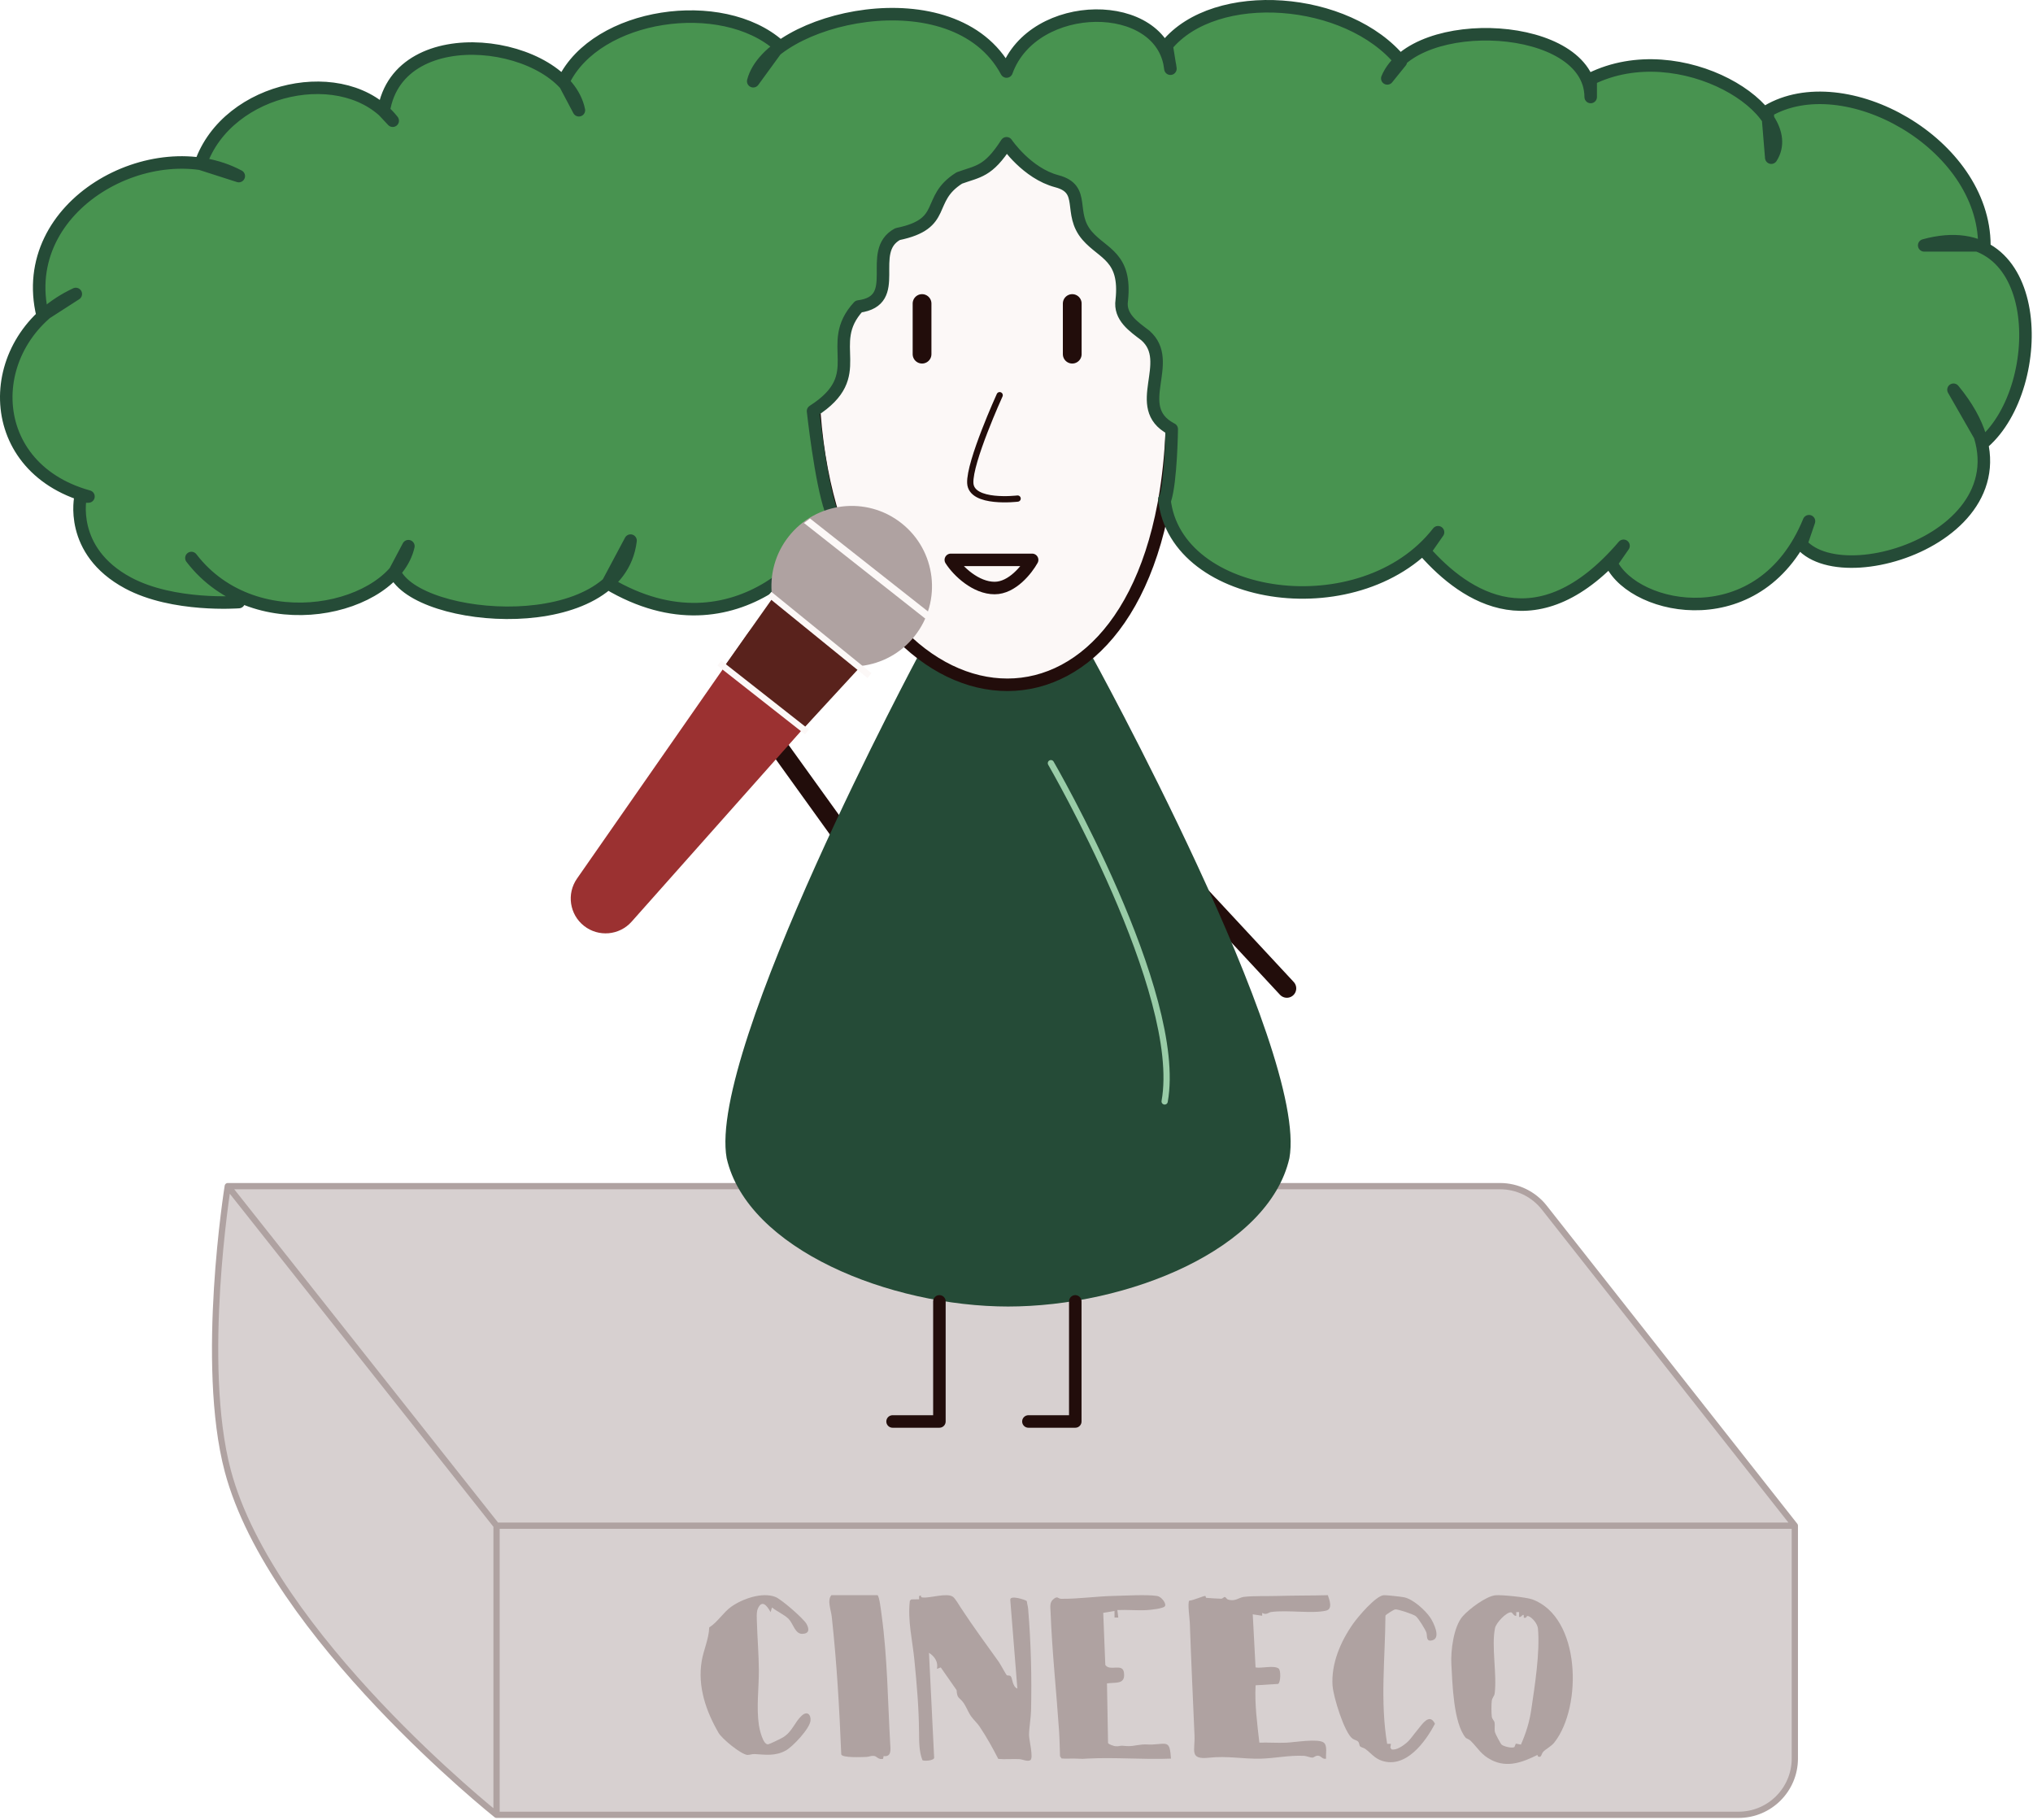 <svg width="325" height="291" viewBox="0 0 325 291" fill="none" xmlns="http://www.w3.org/2000/svg">
<path d="M286.926 243.891V281.11C286.926 286.08 282.896 290.11 277.926 290.11H79.378C79.378 290.11 43.4 261.467 36.412 235.128C31.855 217.948 36.412 189.613 36.412 189.613H239.802C242.56 189.613 245.166 190.878 246.872 193.044L286.926 243.891Z" fill="#D7D0D0"/>
<path d="M79.378 290.11V243.891M79.378 290.11C79.378 290.11 43.4 261.467 36.412 235.128C31.855 217.948 36.412 189.613 36.412 189.613M79.378 290.11H277.926C282.896 290.11 286.926 286.08 286.926 281.11V243.891M79.378 243.891H286.926M79.378 243.891L36.412 189.613M286.926 243.891L246.872 193.044C245.166 190.878 242.56 189.613 239.802 189.613H36.412" stroke="#AFA2A1" stroke-linecap="round"/>
<path d="M135.808 135.196L122 116" stroke="#220D0B" stroke-width="3" stroke-linecap="round" stroke-linejoin="round"/>
<path d="M187.669 138.575L205.719 157.999" stroke="#220D0B" stroke-width="3" stroke-linecap="round" stroke-linejoin="round"/>
<path d="M159.126 109.47C175.101 109.47 188.051 89.209 188.051 64.217C188.051 39.225 175.101 18.964 159.126 18.964C143.151 18.964 130.2 39.225 130.2 64.217C130.2 89.209 143.151 109.47 159.126 109.47Z" fill="#FCF8F7"/>
<path d="M147.401 56.614V48.523" stroke="#220D0B" stroke-width="3" stroke-linecap="round" stroke-linejoin="round"/>
<path d="M171.411 56.614V48.523" stroke="#220D0B" stroke-width="3" stroke-linecap="round" stroke-linejoin="round"/>
<path d="M159.809 63.176C159.809 63.176 154.945 73.859 155.112 77.231C155.28 80.603 162.679 79.7 162.679 79.7" stroke="#220D0B" stroke-linecap="round" stroke-linejoin="round"/>
<path d="M161.259 208.859C142.201 208.859 119.488 199.661 116.167 185.148C113.043 167.808 147.015 104.423 147.015 104.423C147.015 104.423 160.771 115.892 174.302 104.423C174.302 104.423 209.257 167.808 206.126 185.148C202.805 199.669 180.397 208.859 161.034 208.859" fill="#254B37"/>
<path d="M150.175 208.036V227.233H142.689" stroke="#220D0B" stroke-width="2" stroke-linecap="round" stroke-linejoin="round"/>
<path d="M186.184 176.072C189.308 158.732 168 122 168 122" stroke="#99CCA7" stroke-linecap="round" stroke-linejoin="round"/>
<path d="M164.404 227.233H171.897V208.036" stroke="#220D0B" stroke-width="2" stroke-linecap="round" stroke-linejoin="round"/>
<path d="M130.193 66.154C133.995 116.155 177.66 125.352 186.027 80.653C186.078 80.376 186.129 80.093 186.18 79.808C186.763 76.459 187.156 72.817 187.323 68.87" stroke="#220D0B" stroke-width="2" stroke-linecap="round" stroke-linejoin="round"/>
<path d="M30.599 89.203C40.94 102.682 62.962 97.512 65.285 87.309L63.086 91.46C66.705 99.667 98.915 102.194 100.801 86.421L97.168 93.237C117.937 105.632 132.8 86.749 132.8 81.476C131.198 76.917 129.975 65.717 129.975 65.717C139.128 59.884 131.577 55.143 137.257 48.997C144.481 48.065 138.364 40.221 143.483 37.425C151.676 35.75 147.896 31.89 153.358 28.453C156.366 27.354 157.961 27.506 160.91 22.904C160.91 22.904 164.143 27.703 168.95 28.97C173.756 30.237 170.661 34.068 173.822 37.702C176.349 40.608 180.077 41.023 179.327 47.999C178.927 50.679 181.228 52.201 183.099 53.628C187.942 57.867 180.718 65.076 187.207 68.543L187.316 68.601C187.316 68.601 187.214 76.837 186.253 79.859L186.143 79.801C187.877 96.376 217.873 100.534 229.889 85.081L227.755 88.139C234.28 95.509 245.852 103.28 259.542 87.251L257.598 90.047C261.341 97.723 281.601 101.918 289.189 83.319L287.944 86.974C295.51 95.64 329.642 83.319 312.289 62.302L317.117 70.727C327.414 61.719 326.955 33.915 307.606 39.224H317.226C317.226 22.904 294.811 10.495 282.547 17.77L283.159 25.205C287.944 17.77 268.725 5.477 254.292 12.621V15.505C254.234 3.358 226.145 2.098 221.776 12.534L223.946 9.847C215.462 -0.611 194.285 -2.213 186.508 7.276L187.105 10.983C185.845 -0.465 165.156 -0.349 160.91 11.434C152.513 -4.23 123.034 2.819 120.413 12.986L124.549 7.305C115.381 -0.815 95.354 2.084 90.089 12.986L92.543 17.624C90.271 6.533 63.734 2.513 61.338 17.763L62.78 19.299C55.338 9.839 36.374 13.728 32.07 26.188L38.173 28.147C24.555 20.887 2.511 32.691 6.808 50.41L12.117 46.994C-2.776 53.949 -3.293 74.551 14.141 79.371H12.889C12.889 79.371 10.879 88.045 20.477 93.193C27.694 97.068 38.173 96.245 38.173 96.245" fill="#489350"/>
<path d="M30.599 89.203C40.94 102.682 62.962 97.512 65.285 87.309L63.086 91.46C66.705 99.667 98.915 102.194 100.801 86.421L97.168 93.237C117.937 105.632 132.8 86.749 132.8 81.476C131.198 76.917 129.975 65.717 129.975 65.717C139.128 59.884 131.577 55.143 137.257 48.997C144.481 48.065 138.364 40.221 143.483 37.425C151.676 35.75 147.896 31.89 153.358 28.453C156.366 27.354 157.961 27.506 160.91 22.904C160.91 22.904 164.143 27.703 168.95 28.97C173.756 30.237 170.661 34.068 173.822 37.702C176.349 40.608 180.077 41.023 179.327 47.999C178.927 50.679 181.228 52.201 183.099 53.628C187.942 57.867 180.718 65.076 187.207 68.543L187.316 68.601C187.316 68.601 187.214 76.837 186.253 79.859L186.143 79.801C187.877 96.376 217.873 100.534 229.889 85.081L227.755 88.139C234.28 95.509 245.852 103.28 259.542 87.251L257.598 90.047C261.341 97.723 281.601 101.918 289.189 83.319L287.944 86.974C295.51 95.64 329.642 83.319 312.289 62.302L317.117 70.727C327.414 61.719 326.955 33.915 307.606 39.224H317.226C317.226 22.904 294.811 10.495 282.547 17.77L283.159 25.205C287.944 17.77 268.725 5.477 254.292 12.621V15.505C254.234 3.358 226.145 2.098 221.776 12.534L223.946 9.847C215.462 -0.611 194.285 -2.213 186.508 7.276L187.105 10.983C185.845 -0.465 165.156 -0.349 160.91 11.434C152.513 -4.23 123.034 2.819 120.413 12.986L124.549 7.305C115.381 -0.815 95.354 2.084 90.089 12.986L92.543 17.624C90.271 6.533 63.734 2.513 61.338 17.763L62.78 19.299C55.338 9.839 36.374 13.728 32.07 26.188L38.173 28.147C24.555 20.887 2.511 32.691 6.808 50.41L12.117 46.994C-2.776 53.949 -3.293 74.551 14.141 79.371H12.889C12.889 79.371 10.879 88.045 20.477 93.193C27.694 97.068 38.173 96.245 38.173 96.245" stroke="#254B37" stroke-width="2" stroke-linecap="round" stroke-linejoin="round"/>
<circle cx="136.157" cy="93.71" r="12.835" transform="rotate(38.242 136.157 93.71)" fill="#AFA2A1"/>
<path d="M148.504 97.869L129.496 82.888L128.521 83.605L148.035 98.985L148.504 97.869Z" fill="#FCF8F7"/>
<path d="M131.892 102.977L128.144 100.022C125.432 97.885 121.48 98.472 119.506 101.305L92.24 140.451C90.554 142.87 91.046 146.184 93.362 148.009C95.678 149.835 99.016 149.539 100.974 147.335L132.663 111.675C134.957 109.094 134.604 105.114 131.892 102.977Z" fill="#9B3131"/>
<path d="M128.565 116.325L115.915 106.355L123.448 95.697L137.424 106.711L128.565 116.325Z" fill="#59221C"/>
<path d="M245.775 280.543L245.88 280.797C246.43 281.037 246.399 280.396 246.663 280.083C247.106 279.56 247.931 279.261 248.527 278.488C252.96 272.769 252.727 258.51 244.943 255.669C244.016 255.331 240.011 254.909 239.046 255.017C237.528 255.184 234.832 257.232 233.826 258.378C232.377 260.025 231.896 263.898 232.018 266.037C232.192 269.098 232.335 275.416 234.31 277.798C234.393 277.899 234.843 278.025 235.104 278.282C236.344 279.519 236.751 280.515 238.475 281.375C240.99 282.629 243.41 281.716 245.775 280.539V280.543ZM238.479 271.898C238.545 271.358 238.879 271.181 238.942 270.707C239.332 267.653 238.392 263.129 239.001 260.245C239.175 259.426 240.812 257.682 241.568 257.741C241.794 257.758 242.017 258.396 242.393 258.301V257.699H242.846V258.451C243.146 258.747 243.654 257.511 243.598 258.601C244.177 258.747 243.908 258.183 244.361 258.361C245.012 258.611 245.793 259.621 245.859 260.322C246.21 264.135 245.35 269.523 244.779 273.385C244.497 275.297 243.919 277.133 243.135 278.888L242.324 278.728L242.101 279.271C241.746 279.526 240.391 279.188 240.053 278.892C239.879 278.742 239.064 277.185 239.001 276.938C238.858 276.374 239.015 275.862 238.925 275.36C238.862 275.029 238.552 274.845 238.486 274.444C238.402 273.939 238.409 272.417 238.475 271.891L238.479 271.898Z" fill="#AFA2A1"/>
<path d="M213.034 269.525C213.156 271.245 214.89 276.933 216.207 277.925C216.465 278.12 216.917 278.207 217.095 278.388C217.325 278.622 217.276 279.005 217.436 279.176C217.555 279.304 218.053 279.412 218.293 279.597C219.199 280.29 219.77 281.095 220.923 281.474C224.757 282.738 227.867 278.469 229.393 275.557C228.494 273.687 227.258 275.787 226.498 276.668C225.948 277.309 225.502 278.054 224.841 278.615C224.297 279.075 223.193 279.851 222.451 279.646L222.267 279.357L222.357 278.765H221.755C220.606 271.98 221.438 265.109 221.48 258.272C221.542 258.091 222.842 257.293 223.04 257.272C223.486 257.227 225.91 258.042 226.317 258.345C226.732 258.651 227.874 260.501 228.031 260.988C228.195 261.497 227.902 262.524 229.01 262.204C230.392 261.803 229.145 259.324 228.64 258.575C227.839 257.391 225.903 255.653 224.503 255.346C224.061 255.249 221.63 254.977 221.226 255.002C219.94 255.075 217.078 258.474 216.308 259.567C214.298 262.423 212.776 265.962 213.027 269.528L213.034 269.525Z" fill="#AFA2A1"/>
<path d="M208.456 280.682C208.88 280.703 209.479 280.985 209.821 280.964C210.082 280.947 210.26 280.64 210.712 280.661C211.231 280.686 211.405 281.295 211.991 281.131C211.907 280.396 212.252 279.083 211.621 278.571C210.758 277.871 206.874 278.533 205.61 278.582C204.186 278.638 202.744 278.53 201.323 278.575C200.981 275.524 200.564 272.491 200.72 269.408L204.328 269.185C204.732 268.945 204.795 266.991 204.391 266.713C203.597 266.173 201.681 266.73 200.717 266.552L200.267 258.061L201.772 258.288V257.835C202.455 258.236 202.782 257.751 203.207 257.692C205.819 257.33 209.821 257.999 212.001 257.469C213.077 257.208 212.544 255.798 212.273 255C209.654 255.077 207.014 255.038 204.398 255.122C202.751 255.174 200.358 255.091 198.84 255.275C198.035 255.373 197.481 256.062 196.318 255.7C196.099 255.634 195.956 255.313 195.817 255.293C195.642 255.265 195.479 255.55 195.245 255.568C195.085 255.578 192.975 255.456 192.856 255.428C192.738 255.401 192.755 255.122 192.675 255.122C192.334 255.111 190.676 255.878 190.115 255.871C189.819 256.285 190.185 258.761 190.206 259.406C190.418 265.441 190.7 271.435 190.958 277.443C191.062 279.85 190.08 281.319 193.281 280.982C196.304 280.661 198.61 281.204 201.553 281.135C203.851 281.079 206.052 280.567 208.459 280.682H208.456Z" fill="#AFA2A1"/>
<path d="M184.254 278.873C183.711 278.901 183.136 278.824 182.603 278.876C181.081 279.03 181.06 279.235 179.427 279.068C179.121 279.037 178.772 279.207 178.281 279.141C178.037 279.106 177.205 278.842 177.135 278.629L176.965 269.104C178.386 268.891 179.946 269.337 179.678 267.366C179.462 265.792 177.383 267.244 176.697 266.14L176.366 257.827L178.17 257.527V258.579H178.772L178.623 257.377C180.179 257.304 181.816 257.475 183.363 257.384C183.829 257.356 186.159 257.154 186.267 256.684C186.389 256.155 185.585 255.221 185 255.131C183.328 254.866 179.932 255.079 178.086 255.117C175.331 255.173 172.406 255.608 169.672 255.58C169.069 255.573 169.146 255.089 168.477 255.573C167.735 256.113 167.92 256.897 167.951 257.75C168.188 264.05 168.881 270.396 169.303 276.693C169.393 278.037 169.411 279.402 169.456 280.75L169.703 281.105C170.542 281.182 171.389 281.078 172.228 281.133C173.123 281.193 172.987 281.165 173.882 281.119C178.243 280.89 182.812 281.307 187.194 281.126C186.999 278.201 186.629 278.751 184.261 278.87L184.254 278.873Z" fill="#AFA2A1"/>
<path d="M146.924 276.916C146.935 278.407 146.914 279.957 147.454 281.357C147.625 281.569 149.338 281.472 149.335 280.981L148.509 264.218C149.411 264.779 150.007 265.667 149.787 266.774L150.39 266.545L152.922 270.177C153.019 271.518 153.274 271.257 153.907 272.051C154.444 272.723 154.722 273.611 155.224 274.342C155.604 274.889 156.199 275.412 156.586 275.986C157.704 277.648 158.672 279.396 159.588 281.176C160.699 281.273 161.824 281.155 162.938 281.211C163.464 281.235 164.276 281.66 164.718 281.371C165.244 281.026 164.509 278.146 164.506 277.376C164.506 276.199 164.798 274.67 164.826 273.472C164.951 268.136 164.809 262.567 164.366 257.235C164.331 256.814 164.196 256.375 164.147 255.95C164.032 255.772 161.458 254.916 161.503 255.734L162.639 269.933C161.838 269.63 161.859 268.275 161.59 267.976C161.402 267.764 161.092 267.892 160.943 267.798C160.838 267.732 159.943 266.046 159.678 265.677C157.526 262.672 155.656 260.14 153.604 257.019C153.312 256.573 152.723 255.546 152.351 255.267C151.382 254.55 148.662 255.522 147.443 255.365C147.113 255.323 147.262 255.083 147.227 255.055L146.928 255.135V255.654L145.674 255.675L145.448 255.901C145.082 259.116 145.866 262.201 146.176 265.35C146.559 269.212 146.893 273.064 146.921 276.916H146.924Z" fill="#AFA2A1"/>
<path d="M134.48 280.445C134.641 281.041 137.81 280.874 138.472 280.86C138.876 280.849 139.262 280.654 139.67 280.689C140.227 280.738 140.352 281.337 141.167 281.166L141.258 280.724C142.571 280.891 142.362 279.648 142.306 278.669C141.913 271.836 141.871 264.915 140.927 258.103C140.864 257.643 140.575 255.101 140.272 255H132.906C132.196 255.829 132.847 257.351 132.962 258.403C133.766 265.717 134.188 273.093 134.484 280.445H134.48Z" fill="#AFA2A1"/>
<path d="M119.46 280.531C119.777 280.573 120.208 280.374 120.63 280.399C122.41 280.503 123.942 280.754 125.614 279.834C126.739 279.215 129.452 276.327 129.57 275.06C129.664 274.06 129.02 273.468 128.16 274.265C127.014 275.321 126.669 276.822 125.168 277.734C124.848 277.929 123.085 278.786 122.821 278.835C121.974 278.999 121.414 276.407 121.323 275.808C120.895 272.932 121.326 269.867 121.313 266.952C121.299 264.486 121.076 261.909 121.006 259.439C120.989 258.778 120.898 257.747 121.142 257.175C121.824 255.587 122.667 256.757 123.186 257.712L123.413 256.963C124.182 257.597 125.447 258.133 126.115 258.844C126.815 259.589 127.108 261.236 128.292 261.184C129.396 261.135 129.375 260.414 128.947 259.62C128.47 258.736 124.896 255.65 123.966 255.284C121.856 254.455 118.683 255.58 116.9 256.845C115.66 257.722 114.688 259.345 113.375 260.157C113.326 261.996 112.477 263.734 112.181 265.503C111.484 269.637 112.891 273.586 114.873 277.01C115.42 277.957 118.38 280.399 119.463 280.538L119.46 280.531Z" fill="#AFA2A1"/>
<path d="M115 106L129 117" stroke="#FCF8F7"/>
<path d="M123 95L139 108" stroke="#FCF8F7"/>
<path d="M165 89.5H152C153.167 91.333 156 94 159 94C161.828 94 164.167 91 165 89.5Z" stroke="#220D0B" stroke-width="2" stroke-linejoin="round"/>
</svg>
